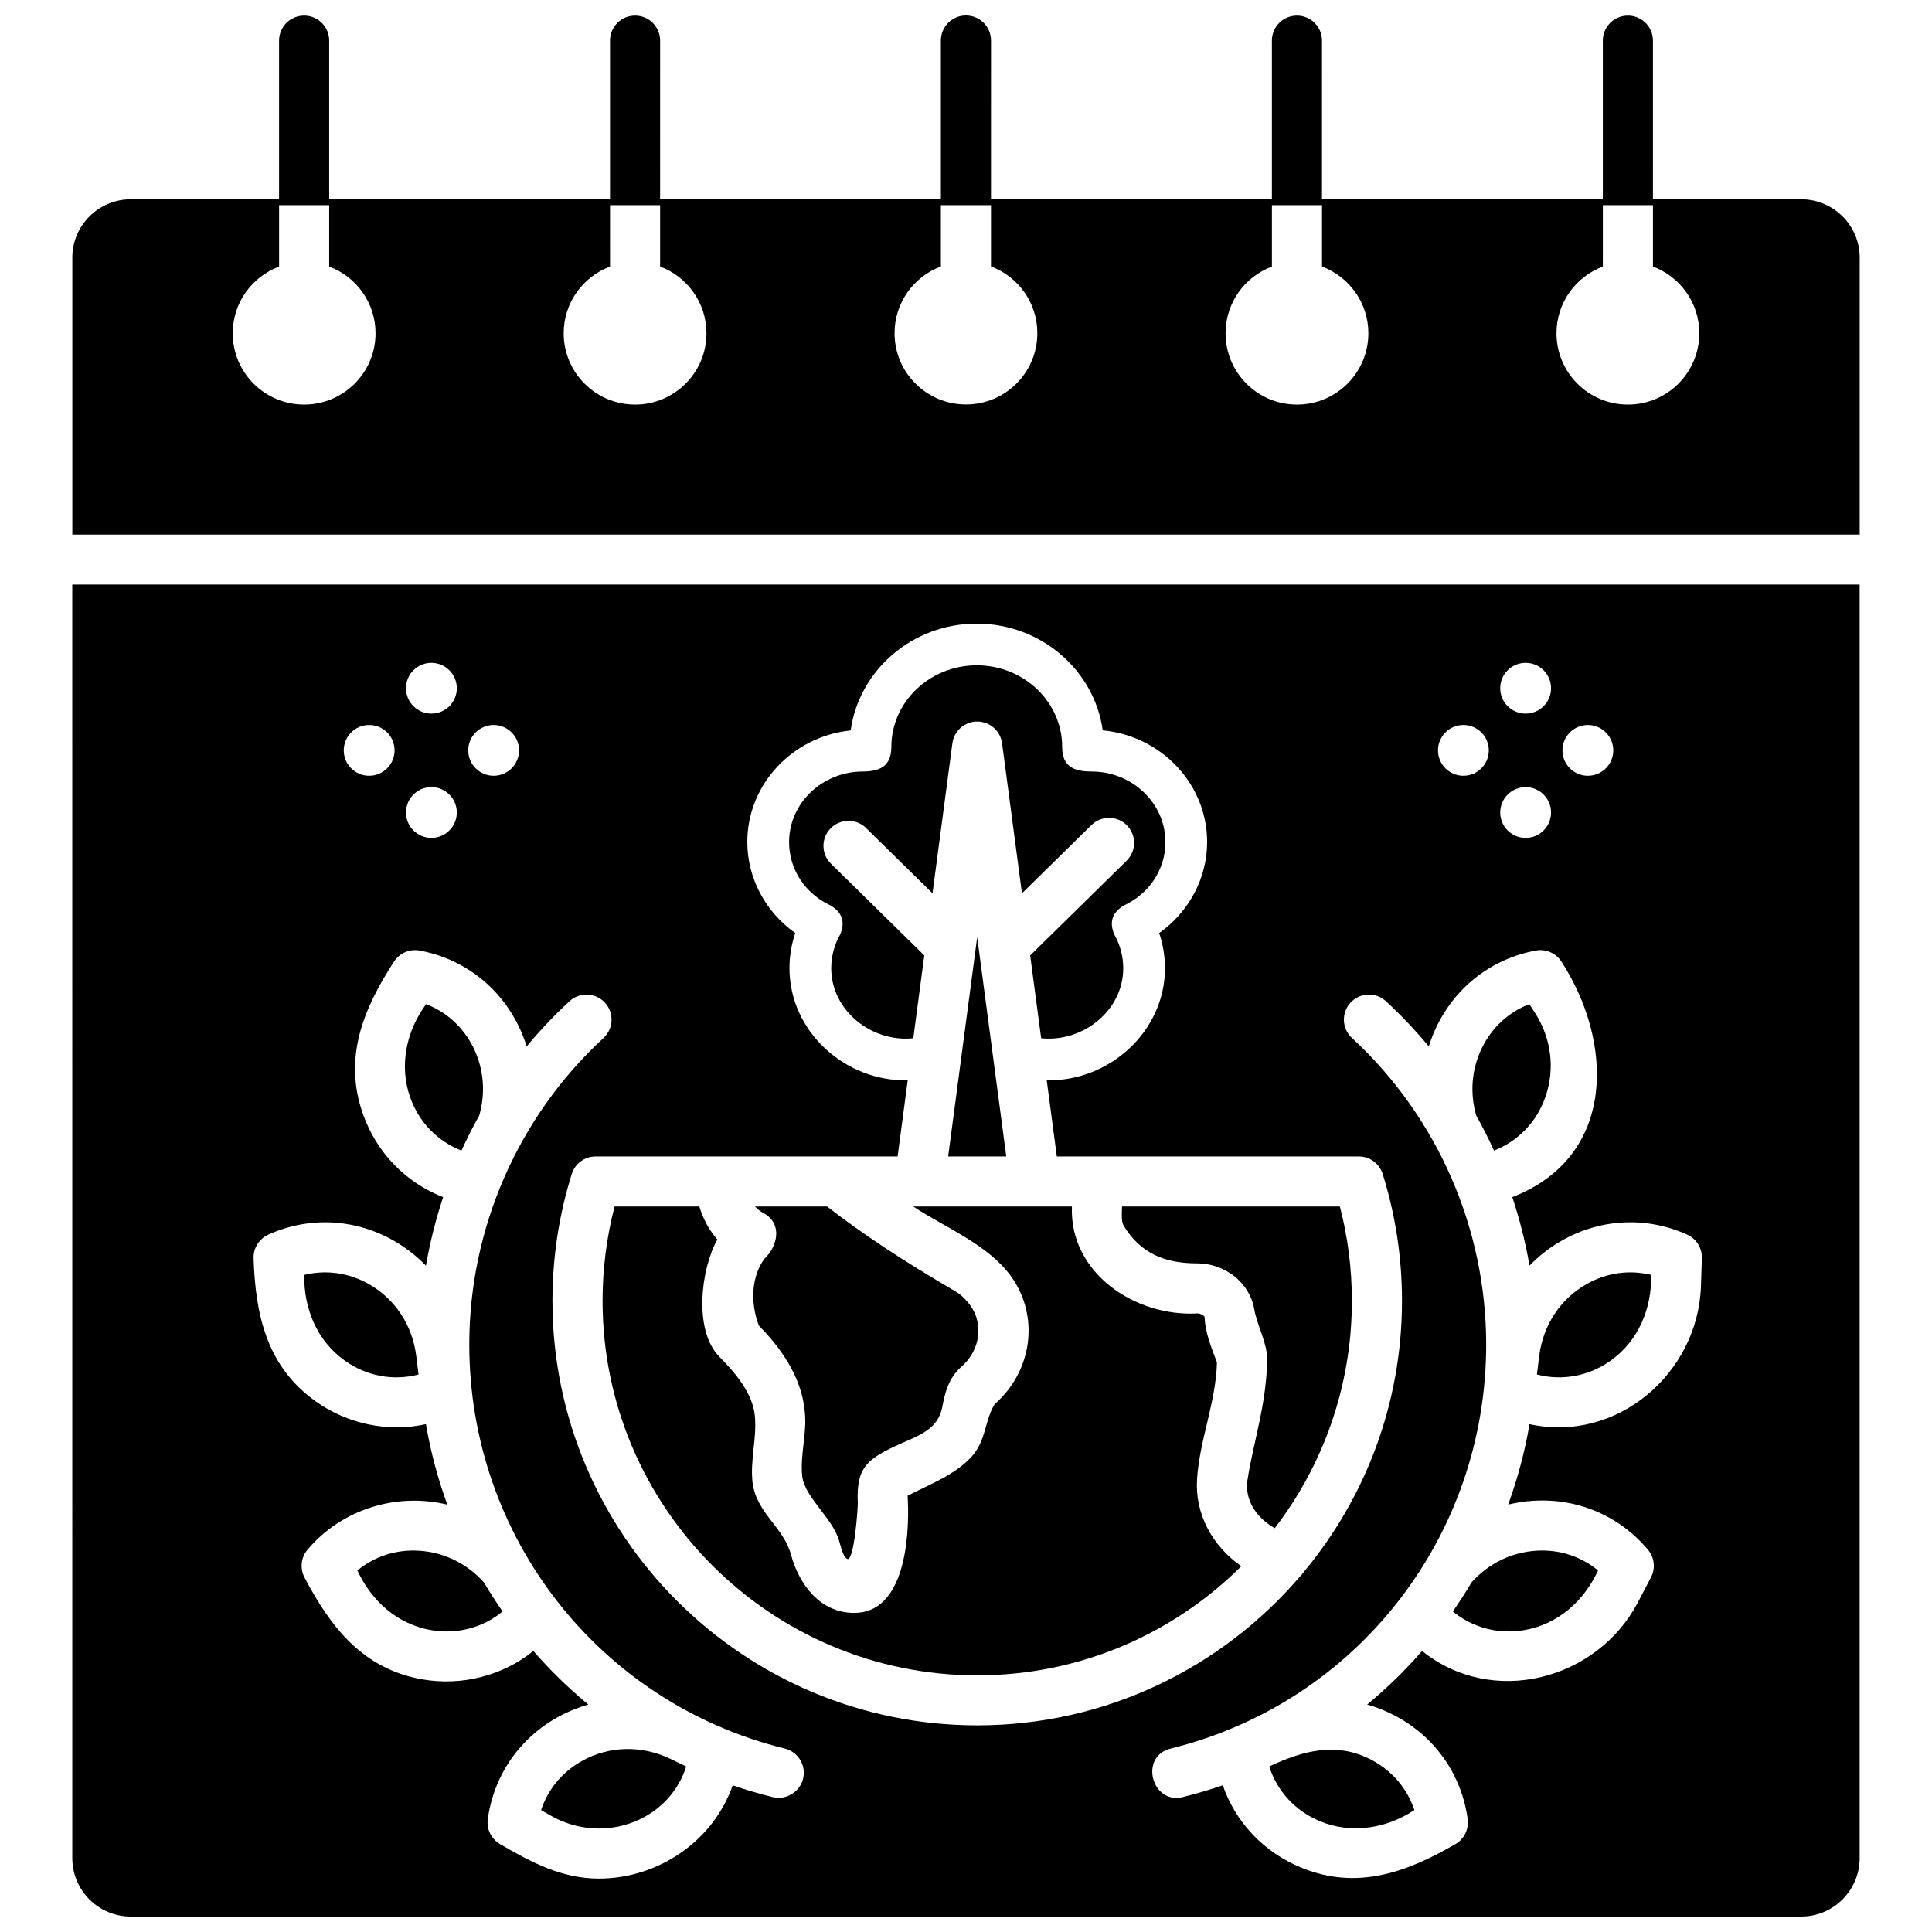 <?xml version="1.0" encoding="UTF-8"?>
<!-- Uploaded to: ICON Repo, www.svgrepo.com, Generator: ICON Repo Mixer Tools -->
<svg width="800px" height="800px" version="1.1" viewBox="144 144 512 512" xmlns="http://www.w3.org/2000/svg">
 <defs>
  <clipPath id="b">
   <path d="m163 148.09h474v137.91h-474z"/>
  </clipPath>
  <clipPath id="a">
   <path d="m163 298h474v353.9h-474z"/>
  </clipPath>
 </defs>
 <g clip-path="url(#b)">
  <path d="m621.34 196.81h-39.297l0.004-42.055c0-3.66-2.973-6.629-6.641-6.629-3.668 0-6.641 2.969-6.641 6.629v42.055h-74.426l0.004-42.055c0-3.66-2.973-6.629-6.641-6.629s-6.641 2.969-6.641 6.629v42.055h-74.441l0.004-42.086c0-3.66-2.973-6.629-6.641-6.629s-6.641 2.969-6.641 6.629v42.086h-74.406l0.004-42.055c0-3.66-2.973-6.629-6.641-6.629s-6.641 2.969-6.641 6.629v42.055h-74.422v-42.055c0-3.66-2.973-6.629-6.641-6.629s-6.641 2.969-6.641 6.629v42.055h-39.293c-8.547 0-15.496 6.938-15.496 15.469v73.383h473.67v-73.383c0-8.531-6.949-15.469-15.496-15.469zm-396.74 54.41c-10.449 0-18.922-8.461-18.922-18.898 0-8.102 5.113-14.988 12.285-17.676v-16.281h13.277v16.277c7.172 2.688 12.281 9.578 12.281 17.676 0 10.441-8.473 18.902-18.922 18.902zm87.703 0c-10.449 0-18.922-8.461-18.922-18.898 0-8.102 5.113-14.988 12.285-17.676l-0.004-16.281h13.277v16.277c7.172 2.688 12.281 9.578 12.281 17.676 0.004 10.441-8.469 18.902-18.918 18.902zm87.684-0.031c-10.449 0-18.922-8.461-18.922-18.898 0-8.102 5.113-14.988 12.281-17.676v-16.25h13.277v16.246c7.172 2.688 12.281 9.578 12.281 17.676 0.004 10.441-8.465 18.902-18.918 18.902zm87.723 0.031c-10.449 0-18.922-8.461-18.922-18.898 0-8.102 5.113-14.988 12.281-17.676v-16.281h13.277v16.277c7.172 2.688 12.285 9.578 12.285 17.676 0 10.441-8.473 18.902-18.922 18.902zm87.699 0c-10.449 0-18.922-8.461-18.922-18.898 0-8.102 5.113-14.988 12.281-17.676l0.004-16.281h13.277v16.277c7.172 2.688 12.285 9.578 12.285 17.676-0.004 10.441-8.473 18.902-18.926 18.902z"/>
 </g>
 <path d="m461.23 478.8c7.484 0 14 5.227 15.156 12.156 0.691 4.102 3.402 8.91 3.402 13 0 7.754-1.582 14.91-3.113 21.828-0.855 3.863-1.664 7.519-2.211 11.262-0.258 5.391 3.098 9.516 7.356 11.934 12.816-16.719 20.441-37.605 20.441-60.242 0-8.484-1.066-16.875-3.18-25.004h-57.734c-0.086 2.106-0.16 4.086 0.422 5.055 4.481 7.434 11.004 10.012 19.461 10.012z"/>
 <path d="m287.39 623.69 2.238 1.301c7.066 4.106 15.352 4.719 22.727 1.68 6.539-2.695 11.406-7.957 13.496-14.539-1.48-0.691-2.93-1.438-4.41-2.121-7.527-3.516-15.91-3.316-22.996 0.539-5.34 2.906-9.219 7.57-11.055 13.141z"/>
 <path d="m395.27 450.47h15.402l-7.703-58.102z"/>
 <path d="m345.08 495.25c5.082 5.231 11.336 13.02 12.199 22.914 0.621 5.762-1.309 11.406-0.672 17.113 0.711 5.652 8.141 11.055 9.809 17.188 0.742 2.738 1.16 4.004 2.019 4.617 1.875 1.344 2.945-13.461 2.887-14.797-0.426-9.555 2.469-11.684 11.531-15.789 4.988-2.164 9.762-3.906 10.848-9.562 0.613-3.203 1.457-7.594 5.098-10.758 4.906-4.262 5.934-11.203 2.391-16.148-1.184-1.652-2.574-2.973-4.023-3.82-14.09-8.238-24.68-15.238-33.98-22.48h-19.117c0.918 1.023 1.828 1.523 2.305 1.781 5.078 2.746 3.711 8.805 0.203 12.074-3.312 4.516-3.875 11.281-1.496 17.668z"/>
 <path d="m270.99 439.65c1.727-5.961 1.254-12.25-1.465-17.875-2.644-5.465-7.117-9.566-12.602-11.668-5.242 7.106-7.219 16.293-4.203 24.75 2.336 6.547 7.242 11.598 13.574 14.055 1.438-3.152 3-6.242 4.695-9.262z"/>
 <path d="m238.71 560.19c3.731 8.07 10.598 14.266 19.535 15.805 6.875 1.184 13.703-0.617 18.953-4.938-1.738-2.5-3.394-5.062-4.945-7.691-4.445-4.977-10.516-7.992-17.18-8.41-6.07-0.387-11.84 1.496-16.363 5.234z"/>
 <path d="m235.36 504.57c5.773 4.113 12.848 5.438 19.559 3.688l-0.598-4.844c-1.016-8.234-5.633-15.223-12.668-19.172-5.301-2.977-11.32-3.781-17.02-2.379-0.152 8.887 3.344 17.445 10.727 22.707z"/>
 <path d="m364.14 383.98c3.086 1.852 3.91 4.43 2.484 7.727-1.531 2.707-2.34 5.773-2.34 8.867 0 11.336 10.816 19.719 21.75 18.57l2.91-21.949-24.738-24.305c-2.613-2.566-2.648-6.766-0.074-9.375 2.57-2.609 6.777-2.644 9.387-0.078l17.605 17.297 5.269-39.762c0.438-3.297 3.254-5.758 6.582-5.758 3.328 0 6.144 2.465 6.582 5.758l5.269 39.77 18.426-18.094c2.613-2.566 6.816-2.531 9.387 0.078s2.535 6.809-0.078 9.375l-25.555 25.098 2.91 21.945c10.945 1.145 21.75-7.238 21.75-18.57 0-3.098-0.809-6.164-2.34-8.867-1.43-3.297-0.602-5.875 2.484-7.727 6.805-3.16 11.035-9.609 11.035-16.824 0-10.312-8.789-18.699-19.594-18.699-4.562 0-7.769-1.234-7.769-6.516 0-11.926-10.152-21.625-22.633-21.625-12.48 0-22.633 9.703-22.633 21.625 0 5.07-3.008 6.516-7.504 6.516-10.805 0-19.598 8.387-19.598 18.699-0.008 7.215 4.219 13.66 11.023 16.824z"/>
 <g clip-path="url(#a)">
  <path d="m163.16 636.44c0 8.527 6.949 15.465 15.492 15.465h442.68c8.543 0 15.492-6.938 15.492-15.469v-337.52h-473.67zm401.64-300.31c3.719 0 6.734 3.012 6.734 6.727 0 3.715-3.016 6.727-6.734 6.727s-6.734-3.012-6.734-6.727c0-3.715 3.016-6.727 6.734-6.727zm-16.492-16.469c3.719 0 6.734 3.012 6.734 6.727 0 3.715-3.016 6.727-6.734 6.727s-6.734-3.012-6.734-6.727c0-3.715 3.016-6.727 6.734-6.727zm0 32.938c3.719 0 6.734 3.012 6.734 6.727 0 3.715-3.016 6.727-6.734 6.727s-6.734-3.012-6.734-6.727c0-3.719 3.016-6.727 6.734-6.727zm-16.492-16.469c3.719 0 6.734 3.012 6.734 6.727 0 3.715-3.016 6.727-6.734 6.727s-6.734-3.012-6.734-6.727c0-3.715 3.016-6.727 6.734-6.727zm-29.906 73.582c2.488-2.691 6.684-2.859 9.383-0.375 4.066 3.75 7.856 7.758 11.352 11.98 0.562-1.801 1.25-3.578 2.09-5.309 5.137-10.625 14.711-17.949 26.258-20.102 2.637-0.496 5.324 0.656 6.785 2.906 13.777 21.184 14.805 51.641-13.004 62.441 1.969 5.91 3.496 11.977 4.559 18.148 2.535-2.606 5.449-4.883 8.723-6.719 10.301-5.781 22.348-6.324 33.055-1.496 2.449 1.105 3.992 3.578 3.902 6.262l-0.246 7.438c-0.762 23.078-22.312 41.609-45.426 36.531-1.254 7.328-3.168 14.449-5.656 21.309 2.148-0.52 4.359-0.859 6.617-1.004 11.793-0.742 22.883 3.988 30.426 12.98 1.727 2.059 2.039 4.953 0.793 7.328l-3.453 6.594c-10.812 20.641-38.594 27.91-57.199 12.902-4.441 5.113-9.309 9.859-14.555 14.188 2.68 0.762 5.297 1.824 7.812 3.191 10.375 5.644 17.234 15.551 18.82 27.176 0.363 2.66-0.918 5.277-3.242 6.625-12.926 7.508-26.09 12.32-40.91 6.215-9.879-4.07-17.312-11.93-20.75-21.797-3.465 1.188-7 2.238-10.613 3.129-8.23 2.019-11.59-10.805-3.176-12.871 49.223-12.105 83.598-56.141 83.598-107.08 0-30.781-12.965-60.387-35.566-81.219-2.695-2.492-2.859-6.684-0.375-9.375zm-132.47-72.137c2.207-15.961 16.344-28.309 33.398-28.309 17.047 0 31.176 12.336 33.395 28.285 15.508 1.465 27.668 14.184 27.668 29.605 0 9.59-4.856 18.578-12.711 24.113 1.016 2.992 1.539 6.137 1.539 9.305 0 16.824-14.805 30.055-31.336 29.719l2.676 20.18h80.023c2.906 0 5.473 1.887 6.336 4.652 3.394 10.848 5.113 22.156 5.113 33.609 0 27.359-9.824 52.461-26.129 71.984-0.273 0.406-0.586 0.773-0.934 1.105-20.664 24.109-51.324 39.414-85.504 39.414-62.07 0-112.57-50.469-112.57-112.5 0-11.461 1.719-22.77 5.113-33.613 0.867-2.769 3.434-4.652 6.336-4.652h80.023l2.676-20.18c-16.543 0.355-31.336-12.902-31.336-29.719 0-3.168 0.523-6.316 1.535-9.305-7.859-5.535-12.711-14.523-12.711-24.113 0-15.332 12.02-27.996 27.398-29.578zm-94.617-1.445c3.719 0 6.734 3.012 6.734 6.727 0 3.715-3.016 6.727-6.734 6.727s-6.734-3.012-6.734-6.727c-0.004-3.715 3.012-6.727 6.734-6.727zm-16.496-16.469c3.719 0 6.734 3.012 6.734 6.727 0 3.715-3.016 6.727-6.734 6.727s-6.734-3.012-6.734-6.727c0-3.715 3.016-6.727 6.734-6.727zm0 32.938c3.719 0 6.734 3.012 6.734 6.727 0 3.715-3.016 6.727-6.734 6.727s-6.734-3.012-6.734-6.727c0-3.719 3.016-6.727 6.734-6.727zm-16.492-16.469c3.719 0 6.734 3.012 6.734 6.727 0 3.715-3.016 6.727-6.734 6.727s-6.734-3.012-6.734-6.727c0-3.715 3.016-6.727 6.734-6.727zm-26.73 135.06c10.711-4.832 22.758-4.285 33.055 1.496 3.277 1.84 6.184 4.121 8.723 6.731 1.062-6.176 2.59-12.246 4.559-18.164-9.918-3.852-17.59-11.746-21.227-21.949-5.348-14.996 0.113-28.023 8.223-40.492 1.465-2.25 4.141-3.398 6.785-2.906 11.551 2.152 21.121 9.48 26.258 20.102 0.836 1.73 1.535 3.504 2.098 5.301 3.492-4.219 7.277-8.223 11.344-11.973 2.695-2.484 6.894-2.316 9.383 0.375 2.488 2.691 2.32 6.883-0.375 9.367-22.602 20.832-35.566 50.438-35.566 81.219 0 50.941 34.375 94.973 83.598 107.08 3.559 0.875 5.734 4.469 4.859 8.023-0.867 3.519-4.539 5.711-8.035 4.852-3.613-0.887-7.148-1.938-10.613-3.129-5.172 14.832-19.801 24.719-35.445 24.719-9.914 0-17.945-4.336-26.215-9.137-2.324-1.352-3.606-3.965-3.242-6.625 1.586-11.625 8.445-21.527 18.82-27.176 2.516-1.371 5.137-2.422 7.816-3.188-5.25-4.332-10.117-9.078-14.562-14.191-8.184 6.602-19.02 9.312-29.355 7.531-15.75-2.711-24.367-13.797-31.301-27.027-1.246-2.379-0.934-5.273 0.793-7.328 8.984-10.703 23.516-15.238 37.051-11.965-2.488-6.863-4.406-13.984-5.66-21.32-10.109 2.223-20.809-0.055-29.227-6.055-13.008-9.273-15.953-22.992-16.445-37.914-0.086-2.68 1.457-5.148 3.906-6.254z"/>
 </g>
 <path d="m411.99 482.32c7.527 10.508 5.633 25.02-4.398 33.801-2.801 4.66-2.141 9.621-6.234 14.039-4.449 4.805-11.133 7.262-16.82 10.211 0.012 0.426 0.035 0.906 0.055 1.34 0.426 9.793-0.852 29.723-14.211 29.727-9.098 0-14.641-7.621-16.777-15.492-1.988-7.32-9.156-10.953-10.18-19.105-0.652-5.863 1.156-11.641 0.633-17.477-0.52-6.246-5.578-11.961-9.336-15.715-7.07-7.059-4.934-23.531-0.613-31.172-2.164-2.441-3.766-5.398-4.766-8.738h-22.477c-2.109 8.129-3.18 16.52-3.18 25.004 0 54.723 44.543 99.242 99.289 99.242 27.281 0 52.023-11.055 69.988-28.918-7.762-5.391-12.344-13.977-11.73-23.125 0.68-10.441 5.012-20.336 5.269-30.887-1.48-3.977-3.106-7.766-3.277-12.086-0.23-0.363-0.969-0.855-1.844-0.902-16.496 0.957-33.992-10.637-33.312-28.328h-42.066c8.496 5.602 19.898 10.082 25.988 18.582z"/>
 <path d="m570.86 504.57c7.383-5.262 10.875-13.82 10.727-22.707-5.703-1.402-11.719-0.598-17.02 2.375-7.039 3.949-11.656 10.938-12.668 19.172l-0.598 4.844c6.715 1.754 13.789 0.43 19.559-3.684z"/>
 <path d="m533.96 563.36c-1.551 2.629-3.207 5.191-4.945 7.695 5.25 4.32 12.078 6.121 18.953 4.938 8.938-1.539 15.809-7.734 19.535-15.805-4.527-3.738-10.293-5.617-16.367-5.238-6.66 0.422-12.73 3.438-17.176 8.41z"/>
 <path d="m539.92 448.91c6.332-2.453 11.238-7.504 13.574-14.051 2.676-7.504 1.66-15.738-2.793-22.582l-1.41-2.168c-5.484 2.106-9.957 6.203-12.602 11.668-2.719 5.625-3.195 11.91-1.469 17.871 1.699 3.019 3.262 6.109 4.699 9.262z"/>
 <path d="m480.36 612.13c2.09 6.582 6.957 11.844 13.496 14.539 8.312 3.422 17.602 1.902 24.965-2.977-1.836-5.574-5.715-10.234-11.055-13.141-9.391-5.113-18.445-2.625-27.406 1.578z"/>
</svg>